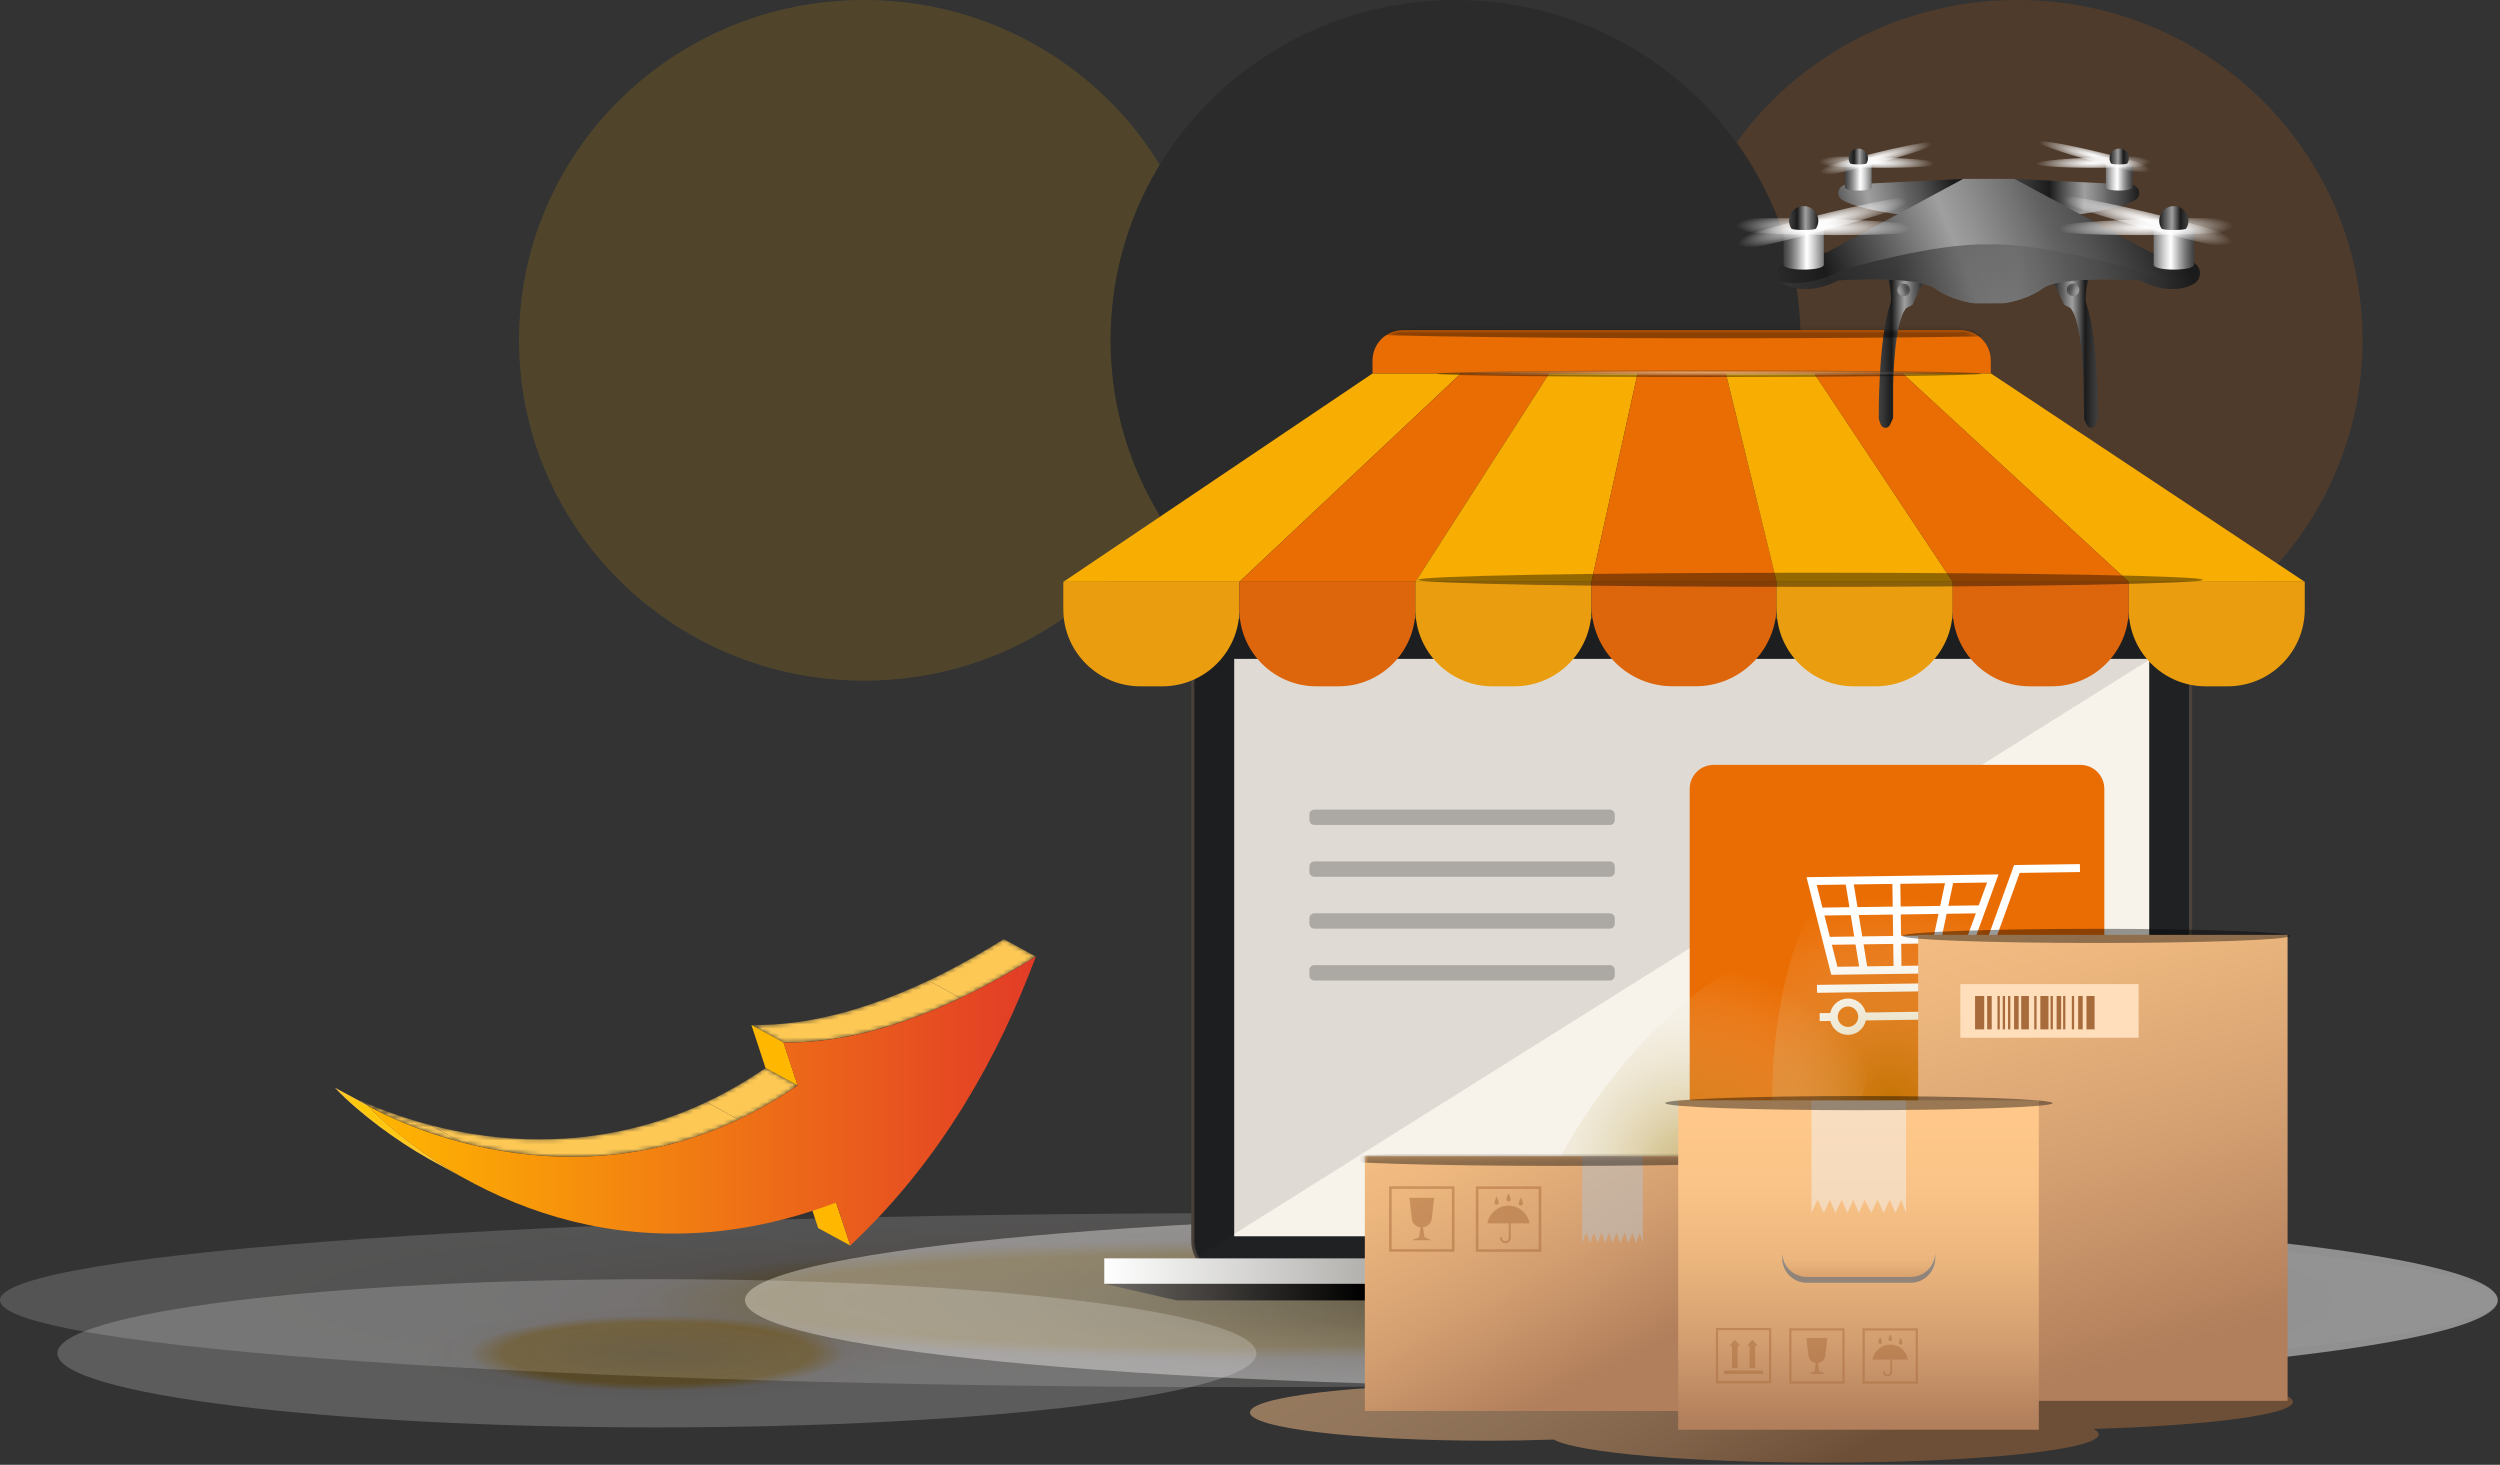 <svg width="582" height="341" viewBox="0 0 582 341" fill="none" xmlns="http://www.w3.org/2000/svg">
<rect x="0" y="0" width="582" height="341" fill="#333333" stroke="none"/>
<g opacity="0.15">
<path d="M550 79.182C550 122.999 514.072 158.461 469.678 158.461C425.285 158.461 389.356 122.999 389.356 79.182C389.356 35.365 425.285 0 469.678 0C514.072 0 550 35.462 550 79.182Z" fill="#EC6D04"/>
<path d="M281.473 79.182C281.473 122.999 245.545 158.461 201.151 158.461C156.758 158.461 120.83 122.999 120.83 79.182C120.83 35.365 156.758 0 201.151 0C245.545 0 281.473 35.462 281.473 79.182Z" fill="#F9AF02"/>
<path d="M419.182 79.182C419.182 122.999 383.254 158.461 338.86 158.461C294.467 158.461 258.538 122.999 258.538 79.182C258.538 35.365 294.467 0 338.86 0C383.254 0 419.182 35.462 419.182 79.182Z" fill="black"/>
</g>
<g opacity="0.5">
<path style="mix-blend-mode:multiply" opacity="0.91" d="M377.451 322.921C490.133 322.921 581.48 313.858 581.48 302.677C581.48 291.496 490.133 282.432 377.451 282.432C264.769 282.432 173.422 291.496 173.422 302.677C173.422 313.858 264.769 322.921 377.451 322.921Z" fill="url(#paint0_radial_38_301)"/>
<path style="mix-blend-mode:multiply" opacity="0.91" d="M290.74 322.921C451.311 322.921 581.48 313.858 581.48 302.677C581.48 291.496 451.311 282.432 290.74 282.432C130.169 282.432 0 291.496 0 302.677C0 313.858 130.169 322.921 290.74 322.921Z" fill="url(#paint1_radial_38_301)" fill-opacity="0.35"/>
</g>
<path d="M509.958 152.426V288.776C509.958 293.559 506.082 297.435 501.299 297.435H286.35C282.987 297.435 280.061 295.525 278.641 292.707C278.03 291.528 277.691 290.196 277.691 288.776V152.426C277.691 147.643 281.568 143.767 286.35 143.767H501.299C504.564 143.767 507.414 145.579 508.888 148.244C509.576 149.488 509.969 150.919 509.969 152.426H509.958Z" fill="#1F2123" stroke="#4A423B" stroke-width="0.75" stroke-miterlimit="10"/>
<path d="M500.338 287.805V153.387H287.322V287.805H500.338Z" fill="#F7F3EB"/>
<path d="M530.563 292.948H257.075V298.888H530.563V292.948Z" fill="url(#paint2_linear_38_301)"/>
<path d="M513.747 302.731H273.891L257.075 298.877H530.563L513.747 302.731Z" fill="url(#paint3_linear_38_301)"/>
<g style="mix-blend-mode:lighten" opacity="0.05">
<path d="M396.833 148.418C396.833 150.078 395.49 151.421 393.83 151.421C392.17 151.421 390.827 150.078 390.827 148.418C390.827 146.759 392.17 145.416 393.83 145.416C395.49 145.416 396.833 146.759 396.833 148.418Z" fill="white"/>
</g>
<g style="mix-blend-mode:multiply">
<path d="M395.304 148.418C395.304 149.237 394.638 149.903 393.819 149.903C393 149.903 392.334 149.237 392.334 148.418C392.334 147.599 393 146.933 393.819 146.933C394.638 146.933 395.304 147.599 395.304 148.418Z" fill="#1F2123"/>
</g>
<g style="mix-blend-mode:lighten" opacity="0.18">
<path d="M394.278 148.418C394.278 148.67 394.081 148.866 393.83 148.866C393.579 148.866 393.382 148.659 393.382 148.418C393.382 148.178 393.579 147.971 393.83 147.971C394.081 147.971 394.278 148.167 394.278 148.418Z" fill="white"/>
</g>
<path opacity="0.1" d="M508.877 148.244L278.63 292.718C278.019 291.539 277.68 290.207 277.68 288.787V152.437C277.68 147.654 281.557 143.778 286.339 143.778H501.288C504.553 143.778 507.403 145.59 508.877 148.255V148.244Z" fill="black"/>
<path d="M288.534 135.446H247.554L319.545 86.931H340.107L288.534 135.446Z" fill="#F7AD02"/>
<path d="M329.515 135.446H288.534L340.107 86.931H360.668L329.515 135.446Z" fill="#EA6D03"/>
<path d="M370.484 135.446H329.515L360.668 86.931H381.229L370.484 135.446Z" fill="#F7AD02"/>
<path d="M413.605 135.446H370.484L381.229 86.931H401.79L413.605 135.446Z" fill="#EA6D03"/>
<path d="M454.586 135.446H413.605L401.79 86.931H422.352L454.586 135.446Z" fill="#F7AD02"/>
<path d="M536.536 135.446H495.566L442.913 86.931H463.474L536.536 135.446Z" fill="#F7AD02"/>
<path d="M495.566 135.446H454.586L422.352 86.931H442.913L495.566 135.446Z" fill="#EA6D03"/>
<path d="M247.554 135.446H288.534V141.834C288.534 151.738 280.498 159.775 270.594 159.775H265.483C255.58 159.775 247.543 151.738 247.543 141.834V135.446H247.554Z" fill="#EA9E0F"/>
<path d="M288.534 135.446H329.515V141.834C329.515 151.738 321.478 159.775 311.574 159.775H306.464C296.56 159.775 288.523 151.738 288.523 141.834V135.446H288.534Z" fill="#DD650C"/>
<path d="M329.515 135.446H370.495V141.834C370.495 151.738 362.459 159.775 352.555 159.775H347.444C337.541 159.775 329.504 151.738 329.504 141.834V135.446H329.515Z" fill="#EA9E0F"/>
<path d="M370.484 135.446H413.605V140.895C413.605 151.312 405.143 159.764 394.736 159.764H389.364C378.947 159.764 370.495 151.301 370.495 140.895V135.446H370.484Z" fill="#DD650C"/>
<path d="M413.605 135.446H454.586V141.834C454.586 151.738 446.549 159.775 436.645 159.775H431.535C421.631 159.775 413.594 151.738 413.594 141.834V135.446H413.605Z" fill="#EA9E0F"/>
<path d="M495.566 135.446H536.547V141.834C536.547 151.738 528.51 159.775 518.606 159.775H513.496C503.592 159.775 495.555 151.738 495.555 141.834V135.446H495.566Z" fill="#EA9E0F"/>
<path d="M454.586 135.446H495.566V141.834C495.566 151.738 487.53 159.775 477.626 159.775H472.515C462.611 159.775 454.575 151.738 454.575 141.834V135.446H454.586Z" fill="#DD650C"/>
<path d="M326.567 76.864H456.409C460.296 76.864 463.452 80.019 463.452 83.907V86.92H319.524V83.907C319.524 80.019 322.679 76.864 326.567 76.864Z" fill="#EA6D03"/>
<g opacity="0.4">
<path d="M374.765 188.471H305.984C305.344 188.471 304.826 188.989 304.826 189.628V190.895C304.826 191.534 305.344 192.052 305.984 192.052H374.765C375.404 192.052 375.922 191.534 375.922 190.895V189.628C375.922 188.989 375.404 188.471 374.765 188.471Z" fill="#606060"/>
<path d="M374.765 200.537H305.984C305.344 200.537 304.826 201.055 304.826 201.694V202.961C304.826 203.6 305.344 204.118 305.984 204.118H374.765C375.404 204.118 375.922 203.6 375.922 202.961V201.694C375.922 201.055 375.404 200.537 374.765 200.537Z" fill="#606060"/>
<path d="M374.765 212.614H305.984C305.344 212.614 304.826 213.132 304.826 213.771V215.038C304.826 215.677 305.344 216.195 305.984 216.195H374.765C375.404 216.195 375.922 215.677 375.922 215.038V213.771C375.922 213.132 375.404 212.614 374.765 212.614Z" fill="#606060"/>
<path d="M374.765 224.68H305.984C305.344 224.68 304.826 225.198 304.826 225.837V227.104C304.826 227.743 305.344 228.261 305.984 228.261H374.765C375.404 228.261 375.922 227.743 375.922 227.104V225.837C375.922 225.198 375.404 224.68 374.765 224.68Z" fill="#606060"/>
</g>
<path d="M484.319 178.065H398.929C395.854 178.065 393.36 180.558 393.36 183.634V255.527C393.36 258.603 395.854 261.096 398.929 261.096H484.319C487.395 261.096 489.888 258.603 489.888 255.527V183.634C489.888 180.558 487.395 178.065 484.319 178.065Z" fill="#EA6D03"/>
<path d="M426.905 236.745L423.618 236.789" stroke="white" stroke-width="1.85" stroke-miterlimit="10"/>
<path d="M459.161 236.287L455.874 236.331" stroke="white" stroke-width="1.85" stroke-miterlimit="10"/>
<path d="M449.268 236.429C449.29 238.241 450.796 239.716 452.62 239.683C454.444 239.661 455.907 238.143 455.874 236.33C455.852 234.507 454.345 233.033 452.522 233.066C450.698 233.098 449.235 234.605 449.268 236.429Z" stroke="white" stroke-width="1.85" stroke-miterlimit="10"/>
<path d="M426.905 236.745C426.927 238.558 428.434 240.032 430.268 239.999C432.092 239.978 433.555 238.46 433.522 236.647C433.5 234.824 431.993 233.349 430.17 233.382C428.346 233.404 426.872 234.922 426.905 236.745Z" stroke="white" stroke-width="1.85" stroke-miterlimit="10"/>
<path d="M484.21 202.087L469.534 202.295L459.641 229.681L422.996 230.205" stroke="white" stroke-width="1.85" stroke-miterlimit="10"/>
<path d="M449.268 236.429L433.522 236.647" stroke="white" stroke-width="1.85" stroke-miterlimit="10"/>
<path d="M463.922 204.511L463.179 204.522L421.74 205.112L427.036 226.001L456.234 225.586L463.922 204.511Z" stroke="white" stroke-width="1.85" stroke-miterlimit="10"/>
<path d="M461.301 211.686L423.684 212.221" stroke="white" stroke-width="1.85" stroke-miterlimit="10"/>
<path d="M458.8 218.565L425.267 219.034" stroke="white" stroke-width="1.85" stroke-miterlimit="10"/>
<path d="M430.476 204.992L433.893 225.903" stroke="white" stroke-width="1.85" stroke-miterlimit="10"/>
<path d="M453.941 204.653L449.497 225.684" stroke="white" stroke-width="1.85" stroke-miterlimit="10"/>
<path d="M441.461 204.828L441.755 225.794" stroke="white" stroke-width="1.85" stroke-miterlimit="10"/>
<path style="mix-blend-mode:multiply" opacity="0.5" d="M440.379 317.243C455.757 317.243 468.224 289.949 468.224 256.28C468.224 222.611 455.757 195.317 440.379 195.317C425.001 195.317 412.535 222.611 412.535 256.28C412.535 289.949 425.001 317.243 440.379 317.243Z" fill="url(#paint4_radial_38_301)"/>
<path style="mix-blend-mode:multiply" opacity="0.5" d="M416.911 288.395C436.366 260.917 441.964 231.437 429.414 222.551C416.863 213.664 390.917 228.736 371.461 256.215C352.005 283.693 346.407 313.173 358.958 322.059C371.508 330.946 397.455 315.874 416.911 288.395Z" fill="url(#paint5_radial_38_301)"/>
<path style="mix-blend-mode:multiply" opacity="0.5" d="M533.784 326.328C533.784 322.703 505.153 319.755 469.829 319.755C434.505 319.755 405.874 322.692 405.874 326.328C405.874 326.765 406.3 327.191 407.097 327.606C404.968 327.671 402.882 327.737 400.851 327.824C396.844 324.668 373.924 322.244 346.232 322.244C315.724 322.244 290.991 325.181 290.991 328.818C290.991 332.454 315.724 335.391 346.232 335.391C351.616 335.391 356.813 335.293 361.727 335.129C367.198 338.186 393.262 340.501 424.612 340.501C459.936 340.501 488.567 337.564 488.567 333.928C488.567 333.491 488.141 333.065 487.344 332.65C514.151 331.864 533.784 329.342 533.784 326.328Z" fill="url(#paint6_linear_38_301)"/>
<path d="M432.681 269.143H317.733V328.468H432.681V269.143Z" fill="url(#paint7_linear_38_301)"/>
<g style="mix-blend-mode:multiply" opacity="0.6">
<path d="M382.452 289.377L381.72 287.007L380.88 289.377L380.006 287.007L379.1 289.377L378.194 287.007L377.254 289.377L376.283 287.007L375.387 289.377L374.568 287.007L373.717 289.377L372.854 287.007L371.904 289.377L371.074 287.007L370.179 289.377L369.251 287.007L368.333 289.377V269.143H382.452V289.377Z" fill="#BCBCBC"/>
</g>
<g style="mix-blend-mode:multiply" opacity="0.5">
<path d="M338.305 276.47H323.673V291.102H338.305V276.47Z" stroke="#A86B3C" stroke-width="0.6" stroke-miterlimit="10"/>
<path d="M330.989 285.751C329.842 285.751 328.816 284.922 328.685 283.775L328.106 278.85H333.883L333.304 283.775C333.173 284.922 332.146 285.751 331 285.751H330.989Z" fill="#A86B3C"/>
<path d="M331.622 288.012H330.356L330.847 284.747H331.131L331.622 288.012Z" fill="#A86B3C"/>
<path d="M333.26 288.732H328.707L330.356 288.012H331.622L333.26 288.732Z" fill="#A86B3C"/>
</g>
<g style="mix-blend-mode:multiply" opacity="0.5">
<path d="M358.506 276.492H343.874V291.124H358.506V276.492Z" stroke="#A86B3C" stroke-width="0.6" stroke-miterlimit="10"/>
<path d="M356.082 284.791C355.667 282.454 353.636 280.674 351.179 280.674C348.722 280.674 346.691 282.454 346.276 284.791H356.082Z" fill="#A86B3C"/>
<path d="M351.463 283.993V288.176" stroke="#A86B3C" stroke-width="0.46" stroke-linecap="round" stroke-linejoin="round"/>
<path d="M351.463 288.176C351.463 288.732 351.015 289.18 350.458 289.18C349.901 289.18 349.454 288.732 349.454 288.176" stroke="#A86B3C" stroke-width="0.46" stroke-linecap="round" stroke-linejoin="round"/>
<path d="M348.908 279.953C348.908 280.237 348.678 280.456 348.405 280.456C348.132 280.456 347.903 280.226 347.903 279.953C347.903 279.68 348.405 278.534 348.405 278.534C348.405 278.534 348.908 279.669 348.908 279.953Z" fill="#A86B3C"/>
<path d="M354.553 280.161C354.553 280.445 354.324 280.663 354.051 280.663C353.778 280.663 353.548 280.434 353.548 280.161C353.548 279.888 354.051 278.741 354.051 278.741C354.051 278.741 354.553 279.877 354.553 280.161Z" fill="#A86B3C"/>
<path d="M351.692 279.2C351.692 279.484 351.463 279.702 351.19 279.702C350.917 279.702 350.688 279.473 350.688 279.2C350.688 278.927 351.19 277.78 351.19 277.78C351.19 277.78 351.692 278.916 351.692 279.2Z" fill="#A86B3C"/>
</g>
<mask id="mask0_38_301" style="mask-type:luminance" maskUnits="userSpaceOnUse" x="317" y="269" width="116" height="60">
<path d="M432.681 269.143H317.733V328.468H432.681V269.143Z" fill="white"/>
</mask>
<g mask="url(#mask0_38_301)">
<path style="mix-blend-mode:color-dodge" opacity="0.4" d="M309.292 269.776C309.292 270.683 333.522 271.425 363.409 271.425C393.295 271.425 417.525 270.683 417.525 269.776C417.525 268.87 393.295 268.128 363.409 268.128C333.522 268.128 309.292 268.87 309.292 269.776Z" fill="url(#paint8_radial_38_301)"/>
</g>
<path d="M532.55 217.636H446.549V326.11H532.55V217.636Z" fill="url(#paint9_linear_38_301)"/>
<path d="M474.634 256.16H390.685V332.836H474.634V256.16Z" fill="url(#paint10_linear_38_301)"/>
<g style="mix-blend-mode:multiply">
<path d="M444.78 297.282H420.648C417.47 297.282 414.894 294.705 414.894 291.528V292.871C414.894 296.048 417.47 298.625 420.648 298.625H444.78C447.957 298.625 450.534 296.048 450.534 292.871V291.528C450.534 294.705 447.957 297.282 444.78 297.282Z" fill="#898989"/>
</g>
<path style="mix-blend-mode:multiply" opacity="0.2" d="M414.905 291.528V292.871C414.905 296.048 417.481 298.625 420.659 298.625H444.791C447.968 298.625 450.545 296.048 450.545 292.871V291.528H414.915H414.905Z" fill="url(#paint11_linear_38_301)"/>
<g style="mix-blend-mode:overlay" opacity="0.5">
<path d="M443.732 282.377L442.596 279.309L441.286 282.377L439.921 279.309L438.501 282.377L437.093 279.309L435.63 282.377L434.112 279.309L432.714 282.377L431.436 279.309L430.104 282.377L428.761 279.309L427.287 282.377L425.977 279.309L424.59 282.377L423.127 279.309L421.707 282.377V256.225H443.732V282.377Z" fill="#F1F1F1"/>
</g>
<g style="mix-blend-mode:multiply" opacity="0.5">
<path d="M412.087 309.403H399.716V321.775H412.087V309.403Z" stroke="#A86B3C" stroke-width="0.51" stroke-miterlimit="10"/>
<path d="M404.52 312.853H403.199V318.51H404.52V312.853Z" fill="#A86B3C"/>
<path d="M403.854 311.903L402.587 313.301H405.132L403.854 311.903L402.587 313.301H405.132L403.854 311.903Z" fill="#A86B3C"/>
<path d="M408.604 312.853H407.283V318.51H408.604V312.853Z" fill="#A86B3C"/>
<path d="M407.949 311.903L406.671 313.301H409.216L407.949 311.903L406.671 313.301H409.216L407.949 311.903Z" fill="#A86B3C"/>
<path d="M410.46 319.067H401.343V319.842H410.46V319.067Z" fill="#A86B3C"/>
</g>
<g style="mix-blend-mode:multiply" opacity="0.5">
<path d="M429.165 309.479H416.794V321.851H429.165V309.479Z" stroke="#A86B3C" stroke-width="0.51" stroke-miterlimit="10"/>
<path d="M422.974 317.319C422.002 317.319 421.139 316.621 421.019 315.649L420.528 311.478H425.409L424.918 315.649C424.808 316.61 423.935 317.319 422.963 317.319H422.974Z" fill="#A86B3C"/>
<path d="M423.509 319.23H422.439L422.854 316.468H423.094L423.509 319.23Z" fill="#A86B3C"/>
<path d="M424.896 319.842H421.052L422.439 319.23H423.509L424.896 319.842Z" fill="#A86B3C"/>
</g>
<g style="mix-blend-mode:multiply" opacity="0.5">
<path d="M446.232 309.49H433.861V321.862H446.232V309.49Z" stroke="#A86B3C" stroke-width="0.51" stroke-miterlimit="10"/>
<path d="M444.19 316.511C443.841 314.535 442.127 313.028 440.041 313.028C437.955 313.028 436.241 314.535 435.892 316.511H444.179H444.19Z" fill="#A86B3C"/>
<path d="M440.281 315.834V319.372" stroke="#A86B3C" stroke-width="0.39" stroke-linecap="round" stroke-linejoin="round"/>
<path d="M440.281 319.372C440.281 319.842 439.899 320.224 439.43 320.224C438.96 320.224 438.578 319.842 438.578 319.372" stroke="#A86B3C" stroke-width="0.39" stroke-linecap="round" stroke-linejoin="round"/>
<path d="M438.13 312.417C438.13 312.657 437.945 312.842 437.704 312.842C437.464 312.842 437.278 312.657 437.278 312.417C437.278 312.176 437.704 311.215 437.704 311.215C437.704 311.215 438.13 312.176 438.13 312.417Z" fill="#A86B3C"/>
<path d="M442.902 312.602C442.902 312.843 442.716 313.028 442.476 313.028C442.236 313.028 442.05 312.843 442.05 312.602C442.05 312.362 442.476 311.401 442.476 311.401C442.476 311.401 442.902 312.362 442.902 312.602Z" fill="#A86B3C"/>
<path d="M440.478 311.783C440.478 312.024 440.292 312.209 440.052 312.209C439.812 312.209 439.626 312.024 439.626 311.783C439.626 311.543 440.052 310.582 440.052 310.582C440.052 310.582 440.478 311.543 440.478 311.783Z" fill="#A86B3C"/>
</g>
<path d="M497.87 229.091H456.365V241.582H497.87V229.091Z" fill="#FFDEBB"/>
<path d="M461.923 231.864H459.794V239.639H461.923V231.864Z" fill="#A86B3C"/>
<path d="M463.67 231.864H462.611V239.639H463.67V231.864Z" fill="#A86B3C"/>
<path d="M474.109 231.864H473.574V239.639H474.109V231.864Z" fill="#A86B3C"/>
<path d="M480.825 231.864H480.29V239.639H480.825V231.864Z" fill="#A86B3C"/>
<path d="M482.856 231.864H482.321V239.639H482.856V231.864Z" fill="#A86B3C"/>
<path d="M469.938 231.864H468.879V239.639H469.938V231.864Z" fill="#A86B3C"/>
<path d="M472.329 231.864H470.539V239.639H472.329V231.864Z" fill="#A86B3C"/>
<path d="M465.549 231.864H465.013V239.639H465.549V231.864Z" fill="#A86B3C"/>
<path d="M466.772 231.864H466.237V239.639H466.772V231.864Z" fill="#A86B3C"/>
<path d="M468.005 231.864H467.47V239.639H468.005V231.864Z" fill="#A86B3C"/>
<path d="M479.842 231.864H478.783V239.639H479.842V231.864Z" fill="#A86B3C"/>
<path d="M484.854 231.864H483.795V239.639H484.854V231.864Z" fill="#A86B3C"/>
<path d="M477.909 231.864H477.374V239.639H477.909V231.864Z" fill="#A86B3C"/>
<path d="M476.883 231.864H474.994V239.639H476.883V231.864Z" fill="#A86B3C"/>
<path d="M487.617 231.864H485.728V239.639H487.617V231.864Z" fill="#A86B3C"/>
<path d="M485.029 89.847C485.029 89.847 484.898 74.887 481.961 71.699L480.497 70.934L477.757 64.94L486.306 64.241C486.306 64.241 485.138 69.111 485.673 70.618C488.589 79.004 488.392 97.338 488.392 97.338C488.392 97.48 488.37 97.621 488.327 97.752L487.933 98.834C487.77 99.292 487.333 99.598 486.852 99.598C486.416 99.598 486.012 99.347 485.815 98.943L485.16 97.6" fill="url(#paint12_linear_38_301)"/>
<path d="M481.142 67.495C481.142 68.303 481.797 68.958 482.605 68.958C483.413 68.958 484.068 68.303 484.068 67.495C484.068 66.687 483.413 66.032 482.605 66.032C481.797 66.032 481.142 66.687 481.142 67.495Z" fill="url(#paint13_linear_38_301)"/>
<path style="mix-blend-mode:multiply" d="M481.655 67.495C481.655 68.019 482.081 68.456 482.616 68.456C483.151 68.456 483.577 68.03 483.577 67.495C483.577 66.96 483.151 66.534 482.616 66.534C482.081 66.534 481.655 66.96 481.655 67.495Z" fill="url(#paint14_linear_38_301)"/>
<path d="M451.19 50.864C451.19 50.864 433.817 49.718 428.783 46.486C428.259 46.147 427.953 45.58 427.953 44.957C427.953 43.909 428.772 43.046 429.82 42.992L457.021 41.638L451.19 50.853V50.864Z" fill="url(#paint15_linear_38_301)"/>
<path d="M474.776 50.864C474.776 50.864 492.148 49.718 497.182 46.486C497.706 46.147 498.012 45.58 498.012 44.957C498.012 43.909 497.193 43.046 496.145 42.992L468.945 41.638L474.776 50.853V50.864Z" fill="url(#paint16_linear_38_301)"/>
<path d="M439.462 64.241C439.462 64.241 440.631 69.111 440.096 70.618C437.18 79.004 437.377 97.338 437.377 97.338C437.377 97.48 437.398 97.621 437.442 97.752L437.835 98.834C437.999 99.292 438.436 99.598 438.916 99.598C439.353 99.598 439.757 99.347 439.954 98.943L440.609 97.6C440.685 97.447 440.729 97.272 440.729 97.097V89.858C440.729 89.858 440.86 74.898 443.797 71.71L445.26 70.945L448.001 64.951L439.451 64.252L439.462 64.241Z" fill="url(#paint17_linear_38_301)"/>
<path d="M443.164 68.958C443.972 68.958 444.627 68.303 444.627 67.495C444.627 66.687 443.972 66.032 443.164 66.032C442.356 66.032 441.701 66.687 441.701 67.495C441.701 68.303 442.356 68.958 443.164 68.958Z" fill="url(#paint18_linear_38_301)"/>
<path style="mix-blend-mode:multiply" d="M443.164 68.456C443.695 68.456 444.125 68.025 444.125 67.495C444.125 66.964 443.695 66.534 443.164 66.534C442.633 66.534 442.203 66.964 442.203 67.495C442.203 68.025 442.633 68.456 443.164 68.456Z" fill="url(#paint19_linear_38_301)"/>
<path d="M512.142 63.629C512.142 64.437 511.803 65.202 511.203 65.715C511.094 65.813 510.984 65.89 510.864 65.966C505.274 69.296 498.034 65.256 498.034 65.256C498.034 65.256 479.82 64.121 475.649 67.091C471.478 70.072 466.422 70.585 466.422 70.585H459.587C459.587 70.585 454.52 70.072 450.36 67.091C446.189 64.11 427.964 65.256 427.964 65.256C427.964 65.256 420.735 69.307 415.134 65.966C415.014 65.89 414.894 65.813 414.784 65.715C414.184 65.202 413.845 64.437 413.845 63.629C413.845 63.116 413.987 62.625 414.238 62.199C414.49 61.784 414.861 61.423 415.319 61.183C417.165 60.233 420.626 58.825 425.158 58.825L457.032 41.638H468.966L500.829 58.825C505.361 58.825 508.833 60.222 510.679 61.183C511.137 61.423 511.498 61.773 511.76 62.199C512.011 62.625 512.153 63.116 512.153 63.629H512.142Z" fill="url(#paint20_linear_38_301)"/>
<path style="mix-blend-mode:multiply" opacity="0.53" d="M511.192 65.715C511.083 65.813 510.973 65.89 510.853 65.966C505.263 69.296 498.023 65.256 498.023 65.256C498.023 65.256 479.809 64.121 475.638 67.091C471.467 70.072 466.411 70.585 466.411 70.585H459.576C459.576 70.585 454.509 70.072 450.349 67.091C446.178 64.11 427.953 65.256 427.953 65.256C427.953 65.256 420.724 69.307 415.123 65.966C415.003 65.89 414.883 65.813 414.773 65.715C418.169 66.195 423.16 65.955 429.067 62.778C429.067 62.778 450.371 56.488 462.993 56.903C475.605 56.488 496.92 62.778 496.92 62.778C502.817 65.966 507.807 66.206 511.203 65.726L511.192 65.715Z" fill="url(#paint21_linear_38_301)"/>
<path d="M424.59 61.62C424.59 63.149 415.21 63.149 415.21 61.62V53.136H424.59V61.62Z" fill="url(#paint22_linear_38_301)"/>
<path d="M391.974 52.218C391.952 53.267 404.771 54.359 420.604 54.654C436.438 54.948 449.279 54.326 449.301 53.278C449.322 52.229 436.503 51.138 420.67 50.843C404.837 50.548 391.996 51.17 391.974 52.218Z" fill="url(#paint23_radial_38_301)"/>
<path d="M392.869 59.895C393.131 60.91 405.776 58.541 421.107 54.599C436.438 50.657 448.656 46.628 448.394 45.601C448.132 44.586 435.488 46.955 420.157 50.897C404.826 54.839 392.607 58.868 392.869 59.895Z" fill="url(#paint24_radial_38_301)"/>
<path d="M422.788 53.169C423.116 52.644 423.302 52.033 423.302 51.378C423.302 49.499 421.773 47.971 419.895 47.971C418.017 47.971 416.488 49.499 416.488 51.378C416.488 52.033 416.673 52.655 417.001 53.169C417.001 53.671 422.777 53.671 422.777 53.169H422.788Z" fill="url(#paint25_linear_38_301)"/>
<path d="M435.717 43.614C435.717 44.63 429.515 44.63 429.515 43.614V38.002H435.717V43.614Z" fill="url(#paint26_linear_38_301)"/>
<path d="M414.162 37.401C414.151 38.1 422.624 38.82 433.085 39.017C443.546 39.213 452.041 38.809 452.052 38.111C452.063 37.412 443.59 36.691 433.129 36.495C422.668 36.298 414.173 36.702 414.162 37.401Z" fill="url(#paint27_radial_38_301)"/>
<path d="M414.752 42.478C414.926 43.155 423.28 41.583 433.413 38.973C443.546 36.364 451.626 33.699 451.452 33.033C451.277 32.356 442.924 33.928 432.79 36.538C422.657 39.148 414.577 41.812 414.752 42.478Z" fill="url(#paint28_radial_38_301)"/>
<path d="M434.527 38.023C434.745 37.674 434.865 37.27 434.865 36.833C434.865 35.588 433.861 34.584 432.616 34.584C431.371 34.584 430.366 35.588 430.366 36.833C430.366 37.27 430.497 37.674 430.705 38.023C430.705 38.362 434.527 38.362 434.527 38.023Z" fill="url(#paint29_linear_38_301)"/>
<path d="M501.375 61.62C501.375 63.149 510.755 63.149 510.755 61.62V53.136H501.375V61.62Z" fill="url(#paint30_linear_38_301)"/>
<path d="M533.992 52.218C534.013 53.267 521.194 54.359 505.361 54.654C489.528 54.948 476.687 54.326 476.665 53.278C476.643 52.229 489.462 51.138 505.295 50.843C521.128 50.548 533.97 51.17 533.992 52.218Z" fill="url(#paint31_radial_38_301)"/>
<path d="M533.096 59.895C532.834 60.91 520.189 58.541 504.859 54.599C489.528 50.657 477.309 46.628 477.571 45.601C477.833 44.586 490.478 46.955 505.809 50.897C521.139 54.839 533.358 58.868 533.096 59.895Z" fill="url(#paint32_radial_38_301)"/>
<path d="M503.177 53.169C502.849 52.644 502.664 52.033 502.664 51.378C502.664 49.499 504.193 47.971 506.071 47.971C507.949 47.971 509.478 49.499 509.478 51.378C509.478 52.033 509.292 52.655 508.964 53.169C508.964 53.671 503.188 53.671 503.188 53.169H503.177Z" fill="url(#paint33_linear_38_301)"/>
<path d="M490.248 43.614C490.248 44.63 496.451 44.63 496.451 43.614V38.002H490.248V43.614Z" fill="url(#paint34_linear_38_301)"/>
<path d="M511.803 37.401C511.814 38.1 503.341 38.82 492.88 39.017C482.419 39.213 473.924 38.809 473.913 38.111C473.902 37.412 482.376 36.691 492.836 36.495C503.297 36.298 511.792 36.702 511.803 37.401Z" fill="url(#paint35_radial_38_301)"/>
<path d="M511.213 42.478C511.039 43.155 502.685 41.583 492.552 38.973C482.419 36.364 474.339 33.699 474.513 33.033C474.688 32.356 483.041 33.928 493.175 36.538C503.308 39.148 511.388 41.812 511.213 42.478Z" fill="url(#paint36_radial_38_301)"/>
<path d="M491.439 38.023C491.22 37.674 491.1 37.27 491.1 36.833C491.1 35.588 492.105 34.584 493.349 34.584C494.594 34.584 495.599 35.588 495.599 36.833C495.599 37.27 495.468 37.674 495.26 38.023C495.26 38.362 491.439 38.362 491.439 38.023Z" fill="url(#paint37_linear_38_301)"/>
<path d="M197.936 289.956L190.467 285.894L187.18 275.881L194.649 279.943L197.936 289.956Z" fill="#FFB700"/>
<path d="M185.684 252.688L178.216 248.626L174.929 238.613L182.398 242.675L185.684 252.688Z" fill="#FFB700"/>
<mask id="mask1_38_301" style="mask-type:luminance" maskUnits="userSpaceOnUse" x="174" y="218" width="68" height="25">
<path d="M182.398 242.675L174.929 238.613C178.39 238.678 182.005 238.449 185.728 237.925C191.406 237.128 197.324 235.654 203.352 233.546C208.342 231.81 213.42 229.67 218.497 227.158C223.553 224.625 228.62 221.764 233.686 218.619L241.155 222.681C236.099 225.815 231.022 228.687 225.966 231.22C220.889 233.732 215.811 235.861 210.821 237.608C204.793 239.716 198.864 241.19 193.197 241.987C189.473 242.511 185.859 242.74 182.398 242.675Z" fill="white"/>
</mask>
<g mask="url(#mask1_38_301)">
<path d="M182.398 242.675L174.929 238.613C178.39 238.678 182.005 238.449 185.728 237.925C191.406 237.128 197.324 235.653 203.352 233.546C207.578 232.072 211.869 230.314 216.161 228.283L223.629 232.345C219.327 234.376 215.047 236.134 210.821 237.608C204.793 239.715 198.864 241.19 193.197 241.987C189.473 242.511 185.859 242.74 182.398 242.675Z" fill="#FDC854"/>
<path d="M223.64 232.356L216.171 228.294C216.947 227.923 217.722 227.551 218.497 227.169C223.553 224.636 228.619 221.775 233.686 218.63L241.155 222.692C236.099 225.826 231.022 228.698 225.966 231.231C225.191 231.613 224.415 231.985 223.64 232.356Z" fill="#FDC854"/>
</g>
<mask id="mask2_38_301" style="mask-type:luminance" maskUnits="userSpaceOnUse" x="78" y="248" width="108" height="22">
<path d="M86.427 257.842L78.958 253.78C82.562 255.745 86.34 257.35 90.151 258.781C94.333 260.32 98.591 261.609 102.915 262.592C111.542 264.59 120.375 265.518 129.133 265.169C132.245 265.059 135.346 264.786 138.425 264.35C144.005 263.564 149.508 262.253 154.837 260.451C163.103 257.656 170.943 253.638 178.205 248.626L185.674 252.688C178.412 257.7 170.572 261.718 162.306 264.514C156.977 266.326 151.485 267.625 145.894 268.412C142.815 268.848 139.714 269.121 136.602 269.231C127.844 269.58 119.011 268.641 110.384 266.654C106.06 265.671 101.802 264.382 97.62 262.843C93.809 261.423 90.031 259.807 86.427 257.842Z" fill="white"/>
</mask>
<g mask="url(#mask2_38_301)">
<path d="M86.427 257.842L78.958 253.78C79.788 254.227 80.618 254.664 81.459 255.068L88.928 259.13C88.087 258.715 87.257 258.289 86.427 257.842Z" fill="#FFC700"/>
<path d="M88.927 259.13L81.459 255.068C84.298 256.466 87.213 257.678 90.15 258.77C93.426 259.971 96.757 261.019 100.12 261.893L107.589 265.955C104.226 265.081 100.906 264.033 97.619 262.832C94.682 261.729 91.756 260.528 88.927 259.13Z" fill="#FDC854"/>
<path d="M107.589 265.966L100.12 261.904C101.048 262.144 101.987 262.373 102.926 262.592C111.553 264.59 120.386 265.518 129.144 265.169C132.256 265.06 135.357 264.787 138.436 264.35C144.016 263.564 149.519 262.253 154.848 260.452C158.124 259.349 161.334 258.049 164.468 256.564L171.937 260.626C168.803 262.1 165.593 263.4 162.317 264.514C156.988 266.326 151.496 267.626 145.905 268.412C142.826 268.849 139.725 269.121 136.613 269.231C127.855 269.58 119.021 268.641 110.395 266.654C109.456 266.435 108.528 266.217 107.589 265.966Z" fill="#FDC854"/>
<path d="M171.937 260.626L164.468 256.564C169.24 254.315 173.837 251.65 178.216 248.626L185.684 252.688C181.306 255.712 176.709 258.377 171.937 260.626Z" fill="#FDC854"/>
</g>
<path d="M108.954 274.767L101.485 270.705C100.928 270.399 100.371 270.093 99.814 269.777C95.785 267.505 91.941 264.95 88.283 262.209C84.636 259.447 81.109 256.51 77.954 253.212L85.422 257.274C88.578 260.572 92.105 263.509 95.752 266.272C99.41 269.012 103.254 271.557 107.283 273.839C107.84 274.155 108.397 274.461 108.954 274.767Z" fill="#FDC854"/>
<mask id="mask3_38_301" style="mask-type:luminance" maskUnits="userSpaceOnUse" x="77" y="253" width="32" height="22">
<path d="M108.954 274.767L101.485 270.705C100.928 270.399 100.371 270.093 99.814 269.777C95.785 267.505 91.941 264.95 88.283 262.209C84.636 259.447 81.109 256.51 77.954 253.212L85.422 257.274C88.578 260.572 92.105 263.509 95.752 266.272C99.41 269.012 103.254 271.557 107.283 273.839C107.84 274.155 108.397 274.461 108.954 274.767Z" fill="white"/>
</mask>
<g mask="url(#mask3_38_301)">
<path d="M108.954 274.767L101.485 270.705C100.928 270.399 100.371 270.093 99.814 269.777C95.785 267.505 91.941 264.95 88.283 262.209C84.636 259.447 81.109 256.51 77.954 253.212L85.422 257.274C88.578 260.572 92.105 263.509 95.752 266.272C99.41 269.012 103.254 271.557 107.283 273.839C107.84 274.155 108.397 274.461 108.954 274.767Z" fill="#FFC700"/>
</g>
<path d="M241.155 222.703C238.971 228.479 236.547 234.278 233.795 240.076C231.033 245.852 227.91 251.618 224.405 257.318C217.394 268.717 208.681 279.899 197.936 289.956L194.649 279.943C186.689 282.978 178.587 285.086 170.583 286.21C168.115 286.56 165.669 286.811 163.223 286.964C152.872 287.641 142.837 286.691 133.457 284.365C124.066 282.061 115.331 278.414 107.272 273.85C103.243 271.578 99.399 269.023 95.741 266.282C92.094 263.52 88.567 260.582 85.412 257.285C89.321 259.501 93.437 261.281 97.609 262.843C101.791 264.382 106.049 265.671 110.373 266.654C119 268.652 127.833 269.58 136.591 269.231C139.703 269.121 142.804 268.848 145.883 268.412C151.463 267.625 156.966 266.315 162.295 264.513C170.561 261.718 178.401 257.7 185.663 252.688L182.376 242.686C185.837 242.751 189.452 242.522 193.175 241.998C198.853 241.201 204.771 239.726 210.799 237.619C215.789 235.883 220.867 233.743 225.944 231.231C231 228.698 236.066 225.837 241.133 222.692L241.155 222.703Z" fill="url(#paint38_linear_38_301)"/>
<path style="mix-blend-mode:multiply" opacity="0.91" d="M152.926 332.301C230.004 332.301 292.487 324.577 292.487 315.048C292.487 305.52 230.004 297.796 152.926 297.796C75.849 297.796 13.365 305.52 13.365 315.048C13.365 324.577 75.849 332.301 152.926 332.301Z" fill="url(#paint39_radial_38_301)" fill-opacity="0.22"/>
<path style="mix-blend-mode:color-dodge" opacity="0.4" d="M330.104 134.977C330.104 135.883 371.009 136.625 421.467 136.625C471.926 136.625 512.83 135.883 512.83 134.977C512.83 134.07 471.926 133.328 421.467 133.328C371.009 133.328 330.104 134.07 330.104 134.977Z" fill="url(#paint40_radial_38_301)"/>
<path style="mix-blend-mode:color-dodge" opacity="0.4" d="M442.924 217.877C442.924 218.783 463.114 219.526 488.021 219.526C512.928 219.526 533.118 218.783 533.118 217.877C533.118 216.97 512.928 216.228 488.021 216.228C463.114 216.228 442.924 216.97 442.924 217.877Z" fill="url(#paint41_radial_38_301)"/>
<path style="mix-blend-mode:color-dodge" opacity="0.4" d="M387.65 256.804C387.65 257.711 407.84 258.453 432.747 258.453C457.654 258.453 477.844 257.711 477.844 256.804C477.844 255.898 457.654 255.156 432.747 255.156C407.84 255.156 387.65 255.898 387.65 256.804Z" fill="url(#paint42_radial_38_301)"/>
<mask id="mask4_38_301" style="mask-type:luminance" maskUnits="userSpaceOnUse" x="319" y="76" width="145" height="11">
<path d="M326.567 76.864H456.409C460.296 76.864 463.452 80.019 463.452 83.907V86.92H319.524V83.907C319.524 80.019 322.679 76.864 326.567 76.864Z" fill="white"/>
</mask>
<g mask="url(#mask4_38_301)">
<path style="mix-blend-mode:color-dodge" opacity="0.4" d="M307.272 77.115C307.272 78.021 348.176 78.763 398.635 78.763C449.093 78.763 489.997 78.021 489.997 77.115C489.997 76.208 449.093 75.466 398.635 75.466C348.176 75.466 307.272 76.208 307.272 77.115Z" fill="url(#paint43_radial_38_301)"/>
</g>
<path style="mix-blend-mode:color-dodge" opacity="0.4" d="M334.483 86.997C334.483 87.423 362.852 87.761 397.848 87.761C432.845 87.761 461.214 87.423 461.214 86.997C461.214 86.571 432.845 86.233 397.848 86.233C362.852 86.233 334.483 86.571 334.483 86.997Z" fill="url(#paint44_radial_38_301)"/>
<defs>
<radialGradient id="paint0_radial_38_301" cx="0" cy="0" r="1" gradientUnits="userSpaceOnUse" gradientTransform="translate(377.068 302.671) scale(278.082 38.268)">
<stop stop-opacity="0.7"/>
<stop offset="0.04" stop-color="#202020" stop-opacity="0.74"/>
<stop offset="0.1" stop-color="#535353" stop-opacity="0.8"/>
<stop offset="0.17" stop-color="#818181" stop-opacity="0.85"/>
<stop offset="0.23" stop-color="#A8A8A8" stop-opacity="0.9"/>
<stop offset="0.3" stop-color="#C7C7C7" stop-opacity="0.94"/>
<stop offset="0.38" stop-color="#E0E0E0" stop-opacity="0.96"/>
<stop offset="0.45" stop-color="#F1F1F1" stop-opacity="0.98"/>
<stop offset="0.54" stop-color="#FBFBFB"/>
<stop offset="0.64" stop-color="white"/>
<stop offset="0.67" stop-color="white"/>
<stop offset="1" stop-color="white"/>
</radialGradient>
<radialGradient id="paint1_radial_38_301" cx="0" cy="0" r="1" gradientUnits="userSpaceOnUse" gradientTransform="translate(287.687 302.671) scale(395.42 38.267)">
<stop stop-color="#F7AD02" stop-opacity="0.7"/>
<stop offset="0.07" stop-color="#F7AD02" stop-opacity="0.77"/>
<stop offset="0.14" stop-color="#F7AD02" stop-opacity="0.83"/>
<stop offset="0.21" stop-color="#F7AD02" stop-opacity="0.88"/>
<stop offset="0.28" stop-color="#F7AD02" stop-opacity="0.93"/>
<stop offset="0.36" stop-color="#FDE8E2" stop-opacity="0.96"/>
<stop offset="0.44" stop-color="#FEF5F2" stop-opacity="0.98"/>
<stop offset="0.53" stop-color="#FEFCFB"/>
<stop offset="0.64" stop-color="white"/>
<stop offset="0.67" stop-color="white"/>
<stop offset="1" stop-color="white"/>
</radialGradient>
<linearGradient id="paint2_linear_38_301" x1="257.075" y1="295.907" x2="530.563" y2="295.907" gradientUnits="userSpaceOnUse">
<stop stop-color="white"/>
<stop offset="0.22" stop-color="#B3B2AF"/>
<stop offset="0.35" stop-color="white"/>
<stop offset="0.47" stop-color="#6E6964"/>
<stop offset="0.63" stop-color="white"/>
<stop offset="0.79" stop-color="#6E6964"/>
<stop offset="1" stop-color="#B3B2AF"/>
</linearGradient>
<linearGradient id="paint3_linear_38_301" x1="257.075" y1="300.799" x2="530.563" y2="300.799" gradientUnits="userSpaceOnUse">
<stop stop-color="#6E6964"/>
<stop offset="0.22"/>
<stop offset="0.35"/>
<stop offset="0.47" stop-color="#4A423B"/>
<stop offset="0.63"/>
<stop offset="0.79" stop-color="#4A423B"/>
<stop offset="1"/>
</linearGradient>
<radialGradient id="paint4_radial_38_301" cx="0" cy="0" r="1" gradientUnits="userSpaceOnUse" gradientTransform="translate(440.379 256.28) scale(47.39 47.39)">
<stop stop-color="#A17904"/>
<stop offset="0.21" stop-color="#B19131" stop-opacity="0.82"/>
<stop offset="0.66" stop-color="#DCCEA3" stop-opacity="0.36"/>
<stop offset="1" stop-color="white" stop-opacity="0"/>
</radialGradient>
<radialGradient id="paint5_radial_38_301" cx="0" cy="0" r="1" gradientUnits="userSpaceOnUse" gradientTransform="translate(394.195 272.311) rotate(35.3) scale(47.39 47.39)">
<stop stop-color="#A17904"/>
<stop offset="0.21" stop-color="#B19131" stop-opacity="0.82"/>
<stop offset="0.66" stop-color="#DCCEA3" stop-opacity="0.36"/>
<stop offset="1" stop-color="white" stop-opacity="0"/>
</radialGradient>
<linearGradient id="paint6_linear_38_301" x1="367.875" y1="245.055" x2="421.096" y2="343.744" gradientUnits="userSpaceOnUse">
<stop stop-color="#FFC790"/>
<stop offset="0.26" stop-color="#FCC48D"/>
<stop offset="0.46" stop-color="#F3BA84"/>
<stop offset="0.63" stop-color="#E3AA75"/>
<stop offset="0.8" stop-color="#CE9361"/>
<stop offset="0.95" stop-color="#B37646"/>
<stop offset="1" stop-color="#A86B3C"/>
</linearGradient>
<linearGradient id="paint7_linear_38_301" x1="333.631" y1="221.731" x2="383.38" y2="313.967" gradientUnits="userSpaceOnUse">
<stop stop-color="#FFC88A"/>
<stop offset="0.21" stop-color="#FAC387"/>
<stop offset="0.45" stop-color="#ECB67E"/>
<stop offset="0.71" stop-color="#D5A071"/>
<stop offset="0.97" stop-color="#B5825E"/>
<stop offset="1" stop-color="#B27F5C"/>
</linearGradient>
<radialGradient id="paint8_radial_38_301" cx="0" cy="0" r="1" gradientUnits="userSpaceOnUse" gradientTransform="translate(364.517 248.339) rotate(180) scale(54.26 1.497)">
<stop stop-color="white"/>
<stop offset="0.13" stop-color="#E5E5E5"/>
<stop offset="0.4" stop-color="#A4A4A4"/>
<stop offset="0.78" stop-color="#3C3C3C"/>
<stop offset="1"/>
</radialGradient>
<linearGradient id="paint9_linear_38_301" x1="456.584" y1="156.477" x2="501.714" y2="314.426" gradientUnits="userSpaceOnUse">
<stop stop-color="#FFC88A"/>
<stop offset="0.21" stop-color="#FAC387"/>
<stop offset="0.45" stop-color="#ECB67E"/>
<stop offset="0.71" stop-color="#D5A071"/>
<stop offset="0.97" stop-color="#B5825E"/>
<stop offset="1" stop-color="#B27F5C"/>
</linearGradient>
<linearGradient id="paint10_linear_38_301" x1="432.659" y1="261.227" x2="432.659" y2="331.482" gradientUnits="userSpaceOnUse">
<stop stop-color="#FFC88A"/>
<stop offset="0.21" stop-color="#FAC387"/>
<stop offset="0.45" stop-color="#ECB67E"/>
<stop offset="0.71" stop-color="#D5A071"/>
<stop offset="0.97" stop-color="#B5825E"/>
<stop offset="1" stop-color="#B27F5C"/>
</linearGradient>
<linearGradient id="paint11_linear_38_301" x1="432.714" y1="290.862" x2="432.714" y2="296.988" gradientUnits="userSpaceOnUse">
<stop stop-color="#FFC790" stop-opacity="0"/>
<stop offset="0.15" stop-color="#F5BC86" stop-opacity="0.11"/>
<stop offset="0.46" stop-color="#DBA16D" stop-opacity="0.41"/>
<stop offset="0.9" stop-color="#B17545" stop-opacity="0.89"/>
<stop offset="1" stop-color="#A86B3C"/>
</linearGradient>
<linearGradient id="paint12_linear_38_301" x1="488.392" y1="81.919" x2="477.757" y2="81.919" gradientUnits="userSpaceOnUse">
<stop stop-color="#404040"/>
<stop offset="0.11" stop-color="#343434"/>
<stop offset="0.28" stop-color="#1B1B1B"/>
<stop offset="0.56" stop-color="#9F9F9F"/>
<stop offset="0.61" stop-color="#929292"/>
<stop offset="0.71" stop-color="#737373"/>
<stop offset="0.76" stop-color="#616161"/>
<stop offset="0.82" stop-color="#545454"/>
<stop offset="0.92" stop-color="#353535"/>
<stop offset="1" stop-color="#1B1B1B"/>
</linearGradient>
<linearGradient id="paint13_linear_38_301" x1="488.949" y1="69.559" x2="480.148" y2="66.687" gradientUnits="userSpaceOnUse">
<stop stop-color="#404040"/>
<stop offset="0.11" stop-color="#343434"/>
<stop offset="0.28" stop-color="#1B1B1B"/>
<stop offset="0.56" stop-color="#9F9F9F"/>
<stop offset="0.61" stop-color="#929292"/>
<stop offset="0.71" stop-color="#737373"/>
<stop offset="0.76" stop-color="#616161"/>
<stop offset="0.82" stop-color="#545454"/>
<stop offset="0.92" stop-color="#353535"/>
<stop offset="1" stop-color="#1B1B1B"/>
</linearGradient>
<linearGradient id="paint14_linear_38_301" x1="486.743" y1="68.838" x2="481" y2="66.971" gradientUnits="userSpaceOnUse">
<stop stop-color="#404040"/>
<stop offset="0.11" stop-color="#343434"/>
<stop offset="0.28" stop-color="#1B1B1B"/>
<stop offset="0.56" stop-color="#9F9F9F"/>
<stop offset="0.61" stop-color="#929292"/>
<stop offset="0.71" stop-color="#737373"/>
<stop offset="0.76" stop-color="#616161"/>
<stop offset="0.82" stop-color="#545454"/>
<stop offset="0.92" stop-color="#353535"/>
<stop offset="1" stop-color="#1B1B1B"/>
</linearGradient>
<linearGradient id="paint15_linear_38_301" x1="410.58" y1="55.123" x2="454.924" y2="42.937" gradientUnits="userSpaceOnUse">
<stop stop-color="#404040"/>
<stop offset="0.11" stop-color="#343434"/>
<stop offset="0.28" stop-color="#1B1B1B"/>
<stop offset="0.56" stop-color="#9F9F9F"/>
<stop offset="0.61" stop-color="#929292"/>
<stop offset="0.71" stop-color="#737373"/>
<stop offset="0.76" stop-color="#616161"/>
<stop offset="0.82" stop-color="#545454"/>
<stop offset="0.92" stop-color="#353535"/>
<stop offset="1" stop-color="#1B1B1B"/>
</linearGradient>
<linearGradient id="paint16_linear_38_301" x1="468.945" y1="46.257" x2="498.023" y2="46.257" gradientUnits="userSpaceOnUse">
<stop stop-color="#404040"/>
<stop offset="0.11" stop-color="#343434"/>
<stop offset="0.28" stop-color="#1B1B1B"/>
<stop offset="0.56" stop-color="#9F9F9F"/>
<stop offset="0.61" stop-color="#929292"/>
<stop offset="0.71" stop-color="#737373"/>
<stop offset="0.76" stop-color="#616161"/>
<stop offset="0.82" stop-color="#545454"/>
<stop offset="0.92" stop-color="#353535"/>
<stop offset="1" stop-color="#1B1B1B"/>
</linearGradient>
<linearGradient id="paint17_linear_38_301" x1="437.387" y1="-468.484" x2="448.012" y2="-468.484" gradientUnits="userSpaceOnUse">
<stop stop-color="#404040"/>
<stop offset="0.11" stop-color="#343434"/>
<stop offset="0.28" stop-color="#1B1B1B"/>
<stop offset="0.56" stop-color="#9F9F9F"/>
<stop offset="0.61" stop-color="#929292"/>
<stop offset="0.71" stop-color="#737373"/>
<stop offset="0.76" stop-color="#616161"/>
<stop offset="0.82" stop-color="#545454"/>
<stop offset="0.92" stop-color="#353535"/>
<stop offset="1" stop-color="#1B1B1B"/>
</linearGradient>
<linearGradient id="paint18_linear_38_301" x1="436.82" y1="69.559" x2="445.632" y2="66.687" gradientUnits="userSpaceOnUse">
<stop stop-color="#404040"/>
<stop offset="0.11" stop-color="#343434"/>
<stop offset="0.28" stop-color="#1B1B1B"/>
<stop offset="0.56" stop-color="#9F9F9F"/>
<stop offset="0.61" stop-color="#929292"/>
<stop offset="0.71" stop-color="#737373"/>
<stop offset="0.76" stop-color="#616161"/>
<stop offset="0.82" stop-color="#545454"/>
<stop offset="0.92" stop-color="#353535"/>
<stop offset="1" stop-color="#1B1B1B"/>
</linearGradient>
<linearGradient id="paint19_linear_38_301" x1="439.026" y1="68.838" x2="444.769" y2="66.971" gradientUnits="userSpaceOnUse">
<stop stop-color="#404040"/>
<stop offset="0.11" stop-color="#343434"/>
<stop offset="0.28" stop-color="#1B1B1B"/>
<stop offset="0.56" stop-color="#9F9F9F"/>
<stop offset="0.61" stop-color="#929292"/>
<stop offset="0.71" stop-color="#737373"/>
<stop offset="0.76" stop-color="#616161"/>
<stop offset="0.82" stop-color="#545454"/>
<stop offset="0.92" stop-color="#353535"/>
<stop offset="1" stop-color="#1B1B1B"/>
</linearGradient>
<linearGradient id="paint20_linear_38_301" x1="401.954" y1="87.564" x2="502.533" y2="46.202" gradientUnits="userSpaceOnUse">
<stop stop-color="#404040"/>
<stop offset="0.11" stop-color="#343434"/>
<stop offset="0.28" stop-color="#1B1B1B"/>
<stop offset="0.56" stop-color="#9F9F9F"/>
<stop offset="0.61" stop-color="#929292"/>
<stop offset="0.71" stop-color="#737373"/>
<stop offset="0.76" stop-color="#616161"/>
<stop offset="0.82" stop-color="#545454"/>
<stop offset="0.92" stop-color="#353535"/>
<stop offset="1" stop-color="#1B1B1B"/>
</linearGradient>
<linearGradient id="paint21_linear_38_301" x1="414.773" y1="63.728" x2="511.192" y2="63.728" gradientUnits="userSpaceOnUse">
<stop stop-color="#404040"/>
<stop offset="0.11" stop-color="#343434"/>
<stop offset="0.28" stop-color="#1B1B1B"/>
<stop offset="0.57" stop-color="#616161"/>
<stop offset="0.68" stop-color="#545454"/>
<stop offset="0.87" stop-color="#353535"/>
<stop offset="1" stop-color="#1B1B1B"/>
</linearGradient>
<linearGradient id="paint22_linear_38_301" x1="415.21" y1="57.951" x2="424.59" y2="57.951" gradientUnits="userSpaceOnUse">
<stop stop-color="#404040"/>
<stop offset="0.06" stop-color="#4C4C4C"/>
<stop offset="0.18" stop-color="#6C6C6C"/>
<stop offset="0.33" stop-color="#9F9F9F"/>
<stop offset="0.51" stop-color="#E6E6E6"/>
<stop offset="0.57" stop-color="white"/>
<stop offset="0.63" stop-color="#F2F2F2"/>
<stop offset="0.74" stop-color="#D3D3D3"/>
<stop offset="0.89" stop-color="#9F9F9F"/>
<stop offset="1" stop-color="#767676"/>
</linearGradient>
<radialGradient id="paint23_radial_38_301" cx="0" cy="0" r="1" gradientUnits="userSpaceOnUse" gradientTransform="translate(424.416 52.874) rotate(-178.94) scale(20.284 3.145)">
<stop stop-color="white" stop-opacity="0.99"/>
<stop offset="0.09" stop-color="white" stop-opacity="0.95"/>
<stop offset="0.23" stop-color="white" stop-opacity="0.85"/>
<stop offset="0.42" stop-color="white" stop-opacity="0.67"/>
<stop offset="0.64" stop-color="white" stop-opacity="0.43"/>
<stop offset="0.89" stop-color="white" stop-opacity="0.13"/>
<stop offset="1" stop-color="white" stop-opacity="0"/>
</radialGradient>
<radialGradient id="paint24_radial_38_301" cx="0" cy="0" r="1" gradientUnits="userSpaceOnUse" gradientTransform="translate(424.276 51.743) rotate(165.57) scale(20.284 3.145)">
<stop stop-color="white" stop-opacity="0.99"/>
<stop offset="0.09" stop-color="white" stop-opacity="0.95"/>
<stop offset="0.23" stop-color="white" stop-opacity="0.85"/>
<stop offset="0.42" stop-color="white" stop-opacity="0.67"/>
<stop offset="0.64" stop-color="white" stop-opacity="0.43"/>
<stop offset="0.89" stop-color="white" stop-opacity="0.13"/>
<stop offset="1" stop-color="white" stop-opacity="0"/>
</radialGradient>
<linearGradient id="paint25_linear_38_301" x1="416.499" y1="50.755" x2="423.302" y2="50.755" gradientUnits="userSpaceOnUse">
<stop stop-color="#404040"/>
<stop offset="0.11" stop-color="#343434"/>
<stop offset="0.28" stop-color="#1B1B1B"/>
<stop offset="0.56" stop-color="#9F9F9F"/>
<stop offset="0.61" stop-color="#929292"/>
<stop offset="0.71" stop-color="#737373"/>
<stop offset="0.76" stop-color="#616161"/>
<stop offset="0.82" stop-color="#545454"/>
<stop offset="0.92" stop-color="#353535"/>
<stop offset="1" stop-color="#1B1B1B"/>
</linearGradient>
<linearGradient id="paint26_linear_38_301" x1="429.515" y1="41.19" x2="435.717" y2="41.19" gradientUnits="userSpaceOnUse">
<stop stop-color="#404040"/>
<stop offset="0.06" stop-color="#4C4C4C"/>
<stop offset="0.18" stop-color="#6C6C6C"/>
<stop offset="0.33" stop-color="#9F9F9F"/>
<stop offset="0.51" stop-color="#E6E6E6"/>
<stop offset="0.57" stop-color="white"/>
<stop offset="0.63" stop-color="#F2F2F2"/>
<stop offset="0.74" stop-color="#D3D3D3"/>
<stop offset="0.89" stop-color="#9F9F9F"/>
<stop offset="1" stop-color="#767676"/>
</linearGradient>
<radialGradient id="paint27_radial_38_301" cx="0" cy="0" r="1" gradientUnits="userSpaceOnUse" gradientTransform="translate(436.841 37.869) rotate(-178.94) scale(13.41 2.079)">
<stop stop-color="white" stop-opacity="0.99"/>
<stop offset="0.09" stop-color="white" stop-opacity="0.95"/>
<stop offset="0.23" stop-color="white" stop-opacity="0.85"/>
<stop offset="0.42" stop-color="white" stop-opacity="0.67"/>
<stop offset="0.64" stop-color="white" stop-opacity="0.43"/>
<stop offset="0.89" stop-color="white" stop-opacity="0.13"/>
<stop offset="1" stop-color="white" stop-opacity="0"/>
</radialGradient>
<radialGradient id="paint28_radial_38_301" cx="0" cy="0" r="1" gradientUnits="userSpaceOnUse" gradientTransform="translate(436.69 36.759) rotate(165.57) scale(13.41 2.079)">
<stop stop-color="white" stop-opacity="0.99"/>
<stop offset="0.09" stop-color="white" stop-opacity="0.95"/>
<stop offset="0.23" stop-color="white" stop-opacity="0.85"/>
<stop offset="0.42" stop-color="white" stop-opacity="0.67"/>
<stop offset="0.64" stop-color="white" stop-opacity="0.43"/>
<stop offset="0.89" stop-color="white" stop-opacity="0.13"/>
<stop offset="1" stop-color="white" stop-opacity="0"/>
</radialGradient>
<linearGradient id="paint29_linear_38_301" x1="430.366" y1="36.44" x2="434.865" y2="36.44" gradientUnits="userSpaceOnUse">
<stop stop-color="#404040"/>
<stop offset="0.11" stop-color="#343434"/>
<stop offset="0.28" stop-color="#1B1B1B"/>
<stop offset="0.56" stop-color="#9F9F9F"/>
<stop offset="0.61" stop-color="#929292"/>
<stop offset="0.71" stop-color="#737373"/>
<stop offset="0.76" stop-color="#616161"/>
<stop offset="0.82" stop-color="#545454"/>
<stop offset="0.92" stop-color="#353535"/>
<stop offset="1" stop-color="#1B1B1B"/>
</linearGradient>
<linearGradient id="paint30_linear_38_301" x1="510.755" y1="-468.483" x2="501.375" y2="-468.483" gradientUnits="userSpaceOnUse">
<stop stop-color="#404040"/>
<stop offset="0.06" stop-color="#4C4C4C"/>
<stop offset="0.18" stop-color="#6C6C6C"/>
<stop offset="0.33" stop-color="#9F9F9F"/>
<stop offset="0.51" stop-color="#E6E6E6"/>
<stop offset="0.57" stop-color="white"/>
<stop offset="0.63" stop-color="#F2F2F2"/>
<stop offset="0.74" stop-color="#D3D3D3"/>
<stop offset="0.89" stop-color="#9F9F9F"/>
<stop offset="1" stop-color="#767676"/>
</linearGradient>
<radialGradient id="paint31_radial_38_301" cx="0" cy="0" r="1" gradientUnits="userSpaceOnUse" gradientTransform="translate(499.7 52.938) rotate(-1.06) scale(20.284 3.145)">
<stop stop-color="white" stop-opacity="0.99"/>
<stop offset="0.09" stop-color="white" stop-opacity="0.95"/>
<stop offset="0.23" stop-color="white" stop-opacity="0.85"/>
<stop offset="0.42" stop-color="white" stop-opacity="0.67"/>
<stop offset="0.64" stop-color="white" stop-opacity="0.43"/>
<stop offset="0.89" stop-color="white" stop-opacity="0.13"/>
<stop offset="1" stop-color="white" stop-opacity="0"/>
</radialGradient>
<radialGradient id="paint32_radial_38_301" cx="0" cy="0" r="1" gradientUnits="userSpaceOnUse" gradientTransform="translate(499.947 51.261) rotate(14.43) scale(20.284 3.145)">
<stop stop-color="white" stop-opacity="0.99"/>
<stop offset="0.09" stop-color="white" stop-opacity="0.95"/>
<stop offset="0.23" stop-color="white" stop-opacity="0.85"/>
<stop offset="0.42" stop-color="white" stop-opacity="0.67"/>
<stop offset="0.64" stop-color="white" stop-opacity="0.43"/>
<stop offset="0.89" stop-color="white" stop-opacity="0.13"/>
<stop offset="1" stop-color="white" stop-opacity="0"/>
</radialGradient>
<linearGradient id="paint33_linear_38_301" x1="509.478" y1="50.755" x2="502.664" y2="50.755" gradientUnits="userSpaceOnUse">
<stop stop-color="#404040"/>
<stop offset="0.11" stop-color="#343434"/>
<stop offset="0.28" stop-color="#1B1B1B"/>
<stop offset="0.56" stop-color="#9F9F9F"/>
<stop offset="0.61" stop-color="#929292"/>
<stop offset="0.71" stop-color="#737373"/>
<stop offset="0.76" stop-color="#616161"/>
<stop offset="0.82" stop-color="#545454"/>
<stop offset="0.92" stop-color="#353535"/>
<stop offset="1" stop-color="#1B1B1B"/>
</linearGradient>
<linearGradient id="paint34_linear_38_301" x1="496.451" y1="41.19" x2="490.248" y2="41.19" gradientUnits="userSpaceOnUse">
<stop stop-color="#404040"/>
<stop offset="0.06" stop-color="#4C4C4C"/>
<stop offset="0.18" stop-color="#6C6C6C"/>
<stop offset="0.33" stop-color="#9F9F9F"/>
<stop offset="0.51" stop-color="#E6E6E6"/>
<stop offset="0.57" stop-color="white"/>
<stop offset="0.63" stop-color="#F2F2F2"/>
<stop offset="0.74" stop-color="#D3D3D3"/>
<stop offset="0.89" stop-color="#9F9F9F"/>
<stop offset="1" stop-color="#767676"/>
</linearGradient>
<radialGradient id="paint35_radial_38_301" cx="0" cy="0" r="1" gradientUnits="userSpaceOnUse" gradientTransform="translate(487.274 37.931) rotate(-1.06) scale(13.41 2.079)">
<stop stop-color="white" stop-opacity="0.99"/>
<stop offset="0.09" stop-color="white" stop-opacity="0.95"/>
<stop offset="0.23" stop-color="white" stop-opacity="0.85"/>
<stop offset="0.42" stop-color="white" stop-opacity="0.67"/>
<stop offset="0.64" stop-color="white" stop-opacity="0.43"/>
<stop offset="0.89" stop-color="white" stop-opacity="0.13"/>
<stop offset="1" stop-color="white" stop-opacity="0"/>
</radialGradient>
<radialGradient id="paint36_radial_38_301" cx="0" cy="0" r="1" gradientUnits="userSpaceOnUse" gradientTransform="translate(487.533 36.276) rotate(14.43) scale(13.41 2.079)">
<stop stop-color="white" stop-opacity="0.99"/>
<stop offset="0.09" stop-color="white" stop-opacity="0.95"/>
<stop offset="0.23" stop-color="white" stop-opacity="0.85"/>
<stop offset="0.42" stop-color="white" stop-opacity="0.67"/>
<stop offset="0.64" stop-color="white" stop-opacity="0.43"/>
<stop offset="0.89" stop-color="white" stop-opacity="0.13"/>
<stop offset="1" stop-color="white" stop-opacity="0"/>
</radialGradient>
<linearGradient id="paint37_linear_38_301" x1="495.599" y1="36.44" x2="491.1" y2="36.44" gradientUnits="userSpaceOnUse">
<stop stop-color="#404040"/>
<stop offset="0.11" stop-color="#343434"/>
<stop offset="0.28" stop-color="#1B1B1B"/>
<stop offset="0.56" stop-color="#9F9F9F"/>
<stop offset="0.61" stop-color="#929292"/>
<stop offset="0.71" stop-color="#737373"/>
<stop offset="0.76" stop-color="#616161"/>
<stop offset="0.82" stop-color="#545454"/>
<stop offset="0.92" stop-color="#353535"/>
<stop offset="1" stop-color="#1B1B1B"/>
</linearGradient>
<linearGradient id="paint38_linear_38_301" x1="85.433" y1="256.324" x2="241.155" y2="256.324" gradientUnits="userSpaceOnUse">
<stop stop-color="#FFB700"/>
<stop offset="1" stop-color="#E23B27"/>
</linearGradient>
<radialGradient id="paint39_radial_38_301" cx="0" cy="0" r="1" gradientUnits="userSpaceOnUse" gradientTransform="translate(152.926 315.051) scale(99.443 19.889)">
<stop stop-color="#F7AD02" stop-opacity="0.7"/>
<stop offset="0.07" stop-color="#F7AD02" stop-opacity="0.77"/>
<stop offset="0.14" stop-color="#F7AD02" stop-opacity="0.83"/>
<stop offset="0.21" stop-color="#F7AD02" stop-opacity="0.88"/>
<stop offset="0.28" stop-color="#F7AD02" stop-opacity="0.93"/>
<stop offset="0.36" stop-color="#F7AD02" stop-opacity="0.96"/>
<stop offset="0.44" stop-color="#FEF5F2" stop-opacity="0.98"/>
<stop offset="0.53" stop-color="#FEFCFB"/>
<stop offset="0.64" stop-color="white"/>
<stop offset="0.67" stop-color="white"/>
<stop offset="1" stop-color="white"/>
</radialGradient>
<radialGradient id="paint40_radial_38_301" cx="0" cy="0" r="1" gradientUnits="userSpaceOnUse" gradientTransform="translate(420.912 126.076) rotate(-180) scale(91.307 1.497)">
<stop stop-color="white"/>
<stop offset="0.13" stop-color="#E5E5E5"/>
<stop offset="0.4" stop-color="#A4A4A4"/>
<stop offset="0.78" stop-color="#3C3C3C"/>
<stop offset="1"/>
</radialGradient>
<radialGradient id="paint41_radial_38_301" cx="0" cy="0" r="1" gradientUnits="userSpaceOnUse" gradientTransform="translate(489.949 201.269) rotate(180) scale(45.279 1.497)">
<stop stop-color="white"/>
<stop offset="0.13" stop-color="#E5E5E5"/>
<stop offset="0.4" stop-color="#A4A4A4"/>
<stop offset="0.78" stop-color="#3C3C3C"/>
<stop offset="1"/>
</radialGradient>
<radialGradient id="paint42_radial_38_301" cx="0" cy="0" r="1" gradientUnits="userSpaceOnUse" gradientTransform="translate(434.457 236.571) rotate(180) scale(45.279 1.497)">
<stop stop-color="white"/>
<stop offset="0.13" stop-color="#E5E5E5"/>
<stop offset="0.4" stop-color="#A4A4A4"/>
<stop offset="0.78" stop-color="#3C3C3C"/>
<stop offset="1"/>
</radialGradient>
<radialGradient id="paint43_radial_38_301" cx="0" cy="0" r="1" gradientUnits="userSpaceOnUse" gradientTransform="translate(398.105 73.593) rotate(-180) scale(91.307 1.497)">
<stop stop-color="white"/>
<stop offset="0.13" stop-color="#E5E5E5"/>
<stop offset="0.4" stop-color="#A4A4A4"/>
<stop offset="0.78" stop-color="#3C3C3C"/>
<stop offset="1"/>
</radialGradient>
<radialGradient id="paint44_radial_38_301" cx="0" cy="0" r="1" gradientUnits="userSpaceOnUse" gradientTransform="translate(396.654 86.798) rotate(180) scale(63.26 0.749)">
<stop stop-color="white"/>
<stop offset="0.13" stop-color="#E5E5E5"/>
<stop offset="0.4" stop-color="#A4A4A4"/>
<stop offset="0.78" stop-color="#3C3C3C"/>
<stop offset="1"/>
</radialGradient>
</defs>
</svg>
